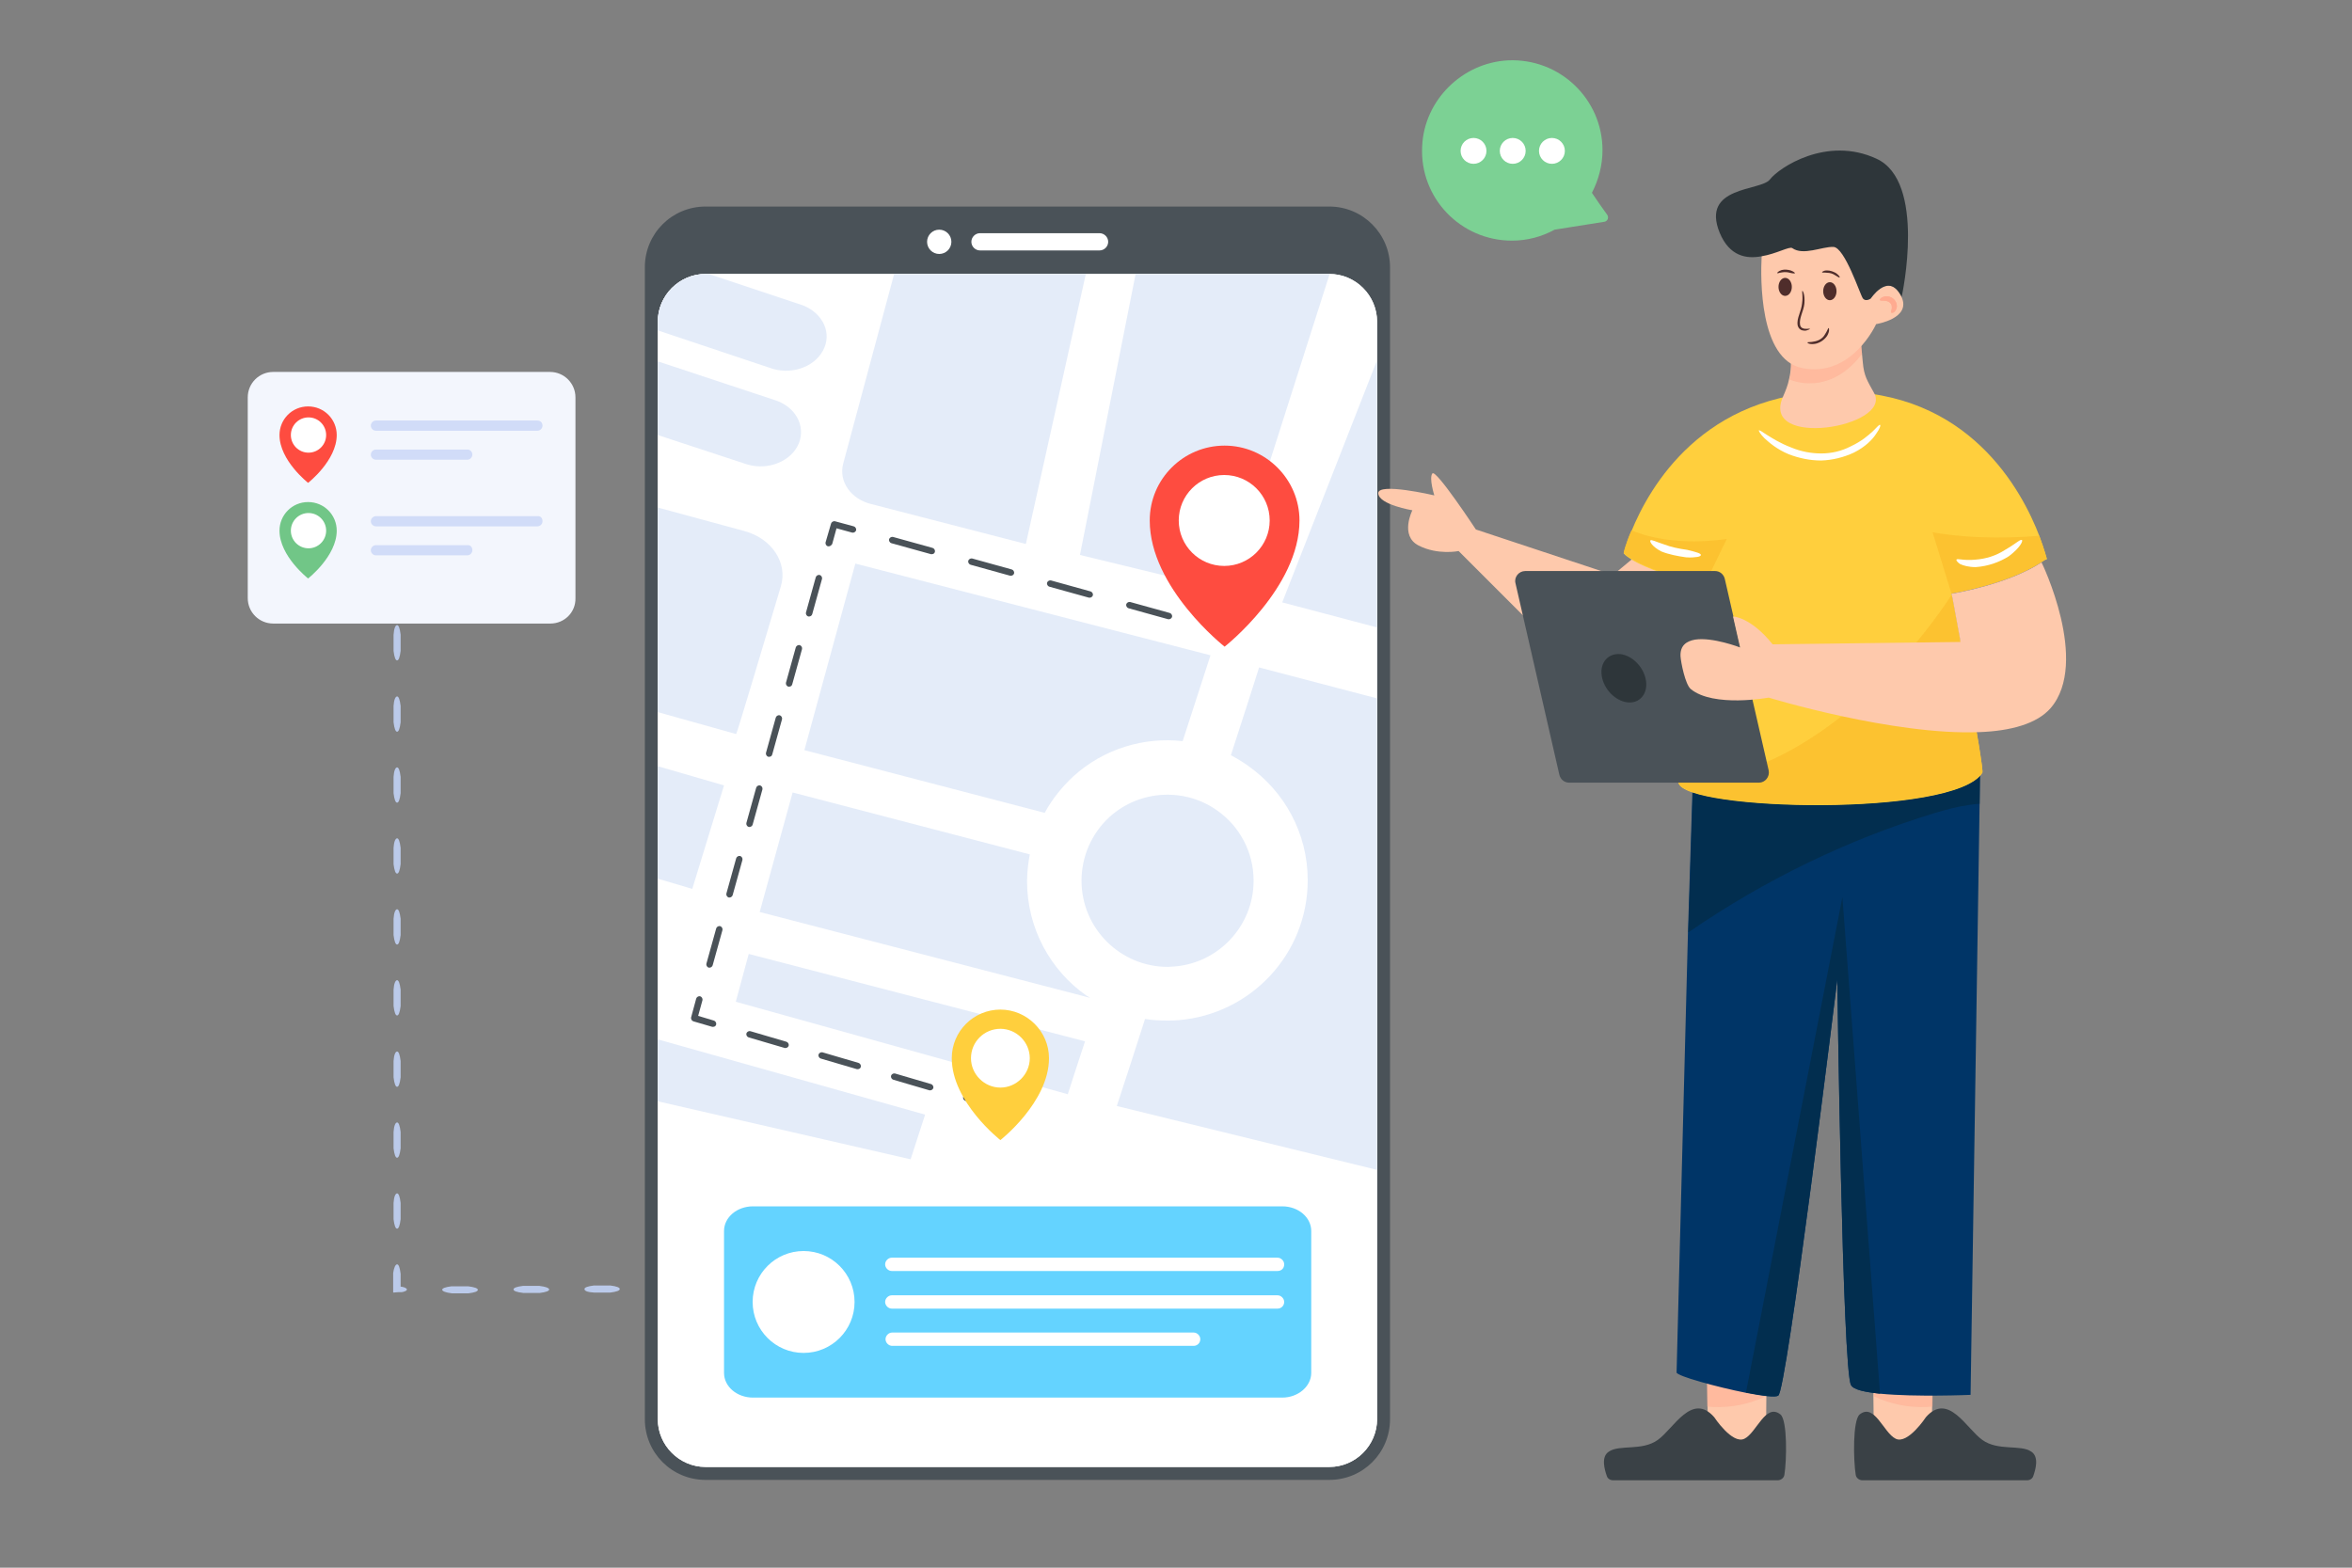 <?xml version="1.0" encoding="utf-8"?>
<!-- Generator: Adobe Illustrator 25.2.0, SVG Export Plug-In . SVG Version: 6.00 Build 0)  -->
<svg version="1.1" id="Layer_1" xmlns="http://www.w3.org/2000/svg" xmlns:xlink="http://www.w3.org/1999/xlink" x="0px" y="0px"
	 viewBox="0 0 600 400" style="enable-background:new 0 0 600 400;" xml:space="preserve">
<rect x="0" y="0" width="600" height="400" fill="#808080" stroke="none"/>
<style type="text/css">
	.st0{fill:#BBCAEA;}
	.st1{fill:#4A5258;}
	.st2{fill:#FFFFFF;}
	.st3{fill:#E4ECF9;}
	.st4{fill:#64D3FF;}
	.st5{fill:#FFCF3D;}
	.st6{fill:#FE4C40;}
	.st7{fill:#FEC9AC;}
	.st8{opacity:0.5;}
	.st9{fill:#FFAB90;}
	.st10{fill:#3A4146;}
	.st11{fill:#003567;}
	.st12{fill:#022E4F;}
	.st13{fill:#FCC230;}
	.st14{fill:#2E363A;}
	.st15{fill:#4F2D2B;}
	.st16{fill:#F3F6FD;}
	.st17{fill:#D1DCF8;}
	.st18{fill:#71C687;}
	.st19{fill:#7CD194;}
</style>
<g id="Gps_Navigation">
	<g>
		<g>
			<g>
				<g>
					<g>
						<path class="st0" d="M167.2,329c0-0.4,0.8-0.7,2.5-0.9l4.2,0.1c1.6,0.2,2.4,0.6,2.4,1c0,0.4-0.9,0.7-2.5,0.9l-4.1-0.1
							C168,329.7,167.2,329.4,167.2,329z"/>
					</g>
				</g>
			</g>
			<g>
				<g>
					<g>
						<path class="st0" d="M149.1,328.9c0-0.4,0.8-0.7,2.4-0.9l4.2,0c1.6,0.2,2.4,0.5,2.4,0.9c0,0.4-0.8,0.7-2.4,0.9l-4.2,0
							C149.9,329.7,149.1,329.4,149.1,328.9z"/>
					</g>
				</g>
			</g>
			<g>
				<g>
					<g>
						<path class="st0" d="M131,329c0-0.4,0.8-0.7,2.4-0.9l4.2,0c1.6,0.2,2.4,0.5,2.5,0.9c0,0.4-0.8,0.7-2.4,0.9l-4.2,0
							C131.8,329.7,131,329.4,131,329z"/>
					</g>
				</g>
			</g>
			<g>
				<g>
					<g>
						<path class="st0" d="M112.8,329.1c0-0.4,0.8-0.7,2.4-0.9l4.2,0c1.6,0.2,2.5,0.5,2.5,0.9c0,0.4-0.8,0.7-2.4,0.9l-4.2,0
							C113.7,329.8,112.9,329.5,112.8,329.1z"/>
					</g>
				</g>
			</g>
			<g>
				<g>
					<g>
						<path class="st0" d="M101.3,322.6c0.4,0,0.7,0.8,0.9,2.4v3.2c0,0,0,0,0,0.1c0,0,0,0,0,0c0,0,0.1,0,0.2,0
							c0.3,0.1,0.6,0.1,0.8,0.2c0.4,0.2,0.6,0.3,0.6,0.5c0,0.2-0.2,0.4-0.6,0.5c-0.2,0.1-0.5,0.2-0.8,0.2c-0.1,0-0.1,0-0.3,0
							c-0.2,0-0.3,0-0.5,0c-0.4,0-0.8,0.1-1.2,0.1l-0.1,0v-5C100.5,323.4,100.9,322.6,101.3,322.6z"/>
					</g>
				</g>
			</g>
			<g>
				<g>
					<g>
						<path class="st0" d="M101.3,304.5c0.4,0,0.7,0.8,0.9,2.4v4.2c-0.2,1.6-0.5,2.4-0.9,2.4c-0.4,0-0.7-0.8-0.9-2.4v-4.2
							C100.5,305.3,100.9,304.5,101.3,304.5z"/>
					</g>
				</g>
			</g>
			<g>
				<g>
					<g>
						<path class="st0" d="M101.3,286.4c0.4,0,0.7,0.8,0.9,2.4v4.2c-0.2,1.6-0.5,2.4-0.9,2.4c-0.4,0-0.7-0.8-0.9-2.4v-4.2
							C100.5,287.2,100.9,286.4,101.3,286.4z"/>
					</g>
				</g>
			</g>
			<g>
				<g>
					<g>
						<path class="st0" d="M101.3,268.3c0.4,0,0.7,0.8,0.9,2.4v4.2c-0.2,1.6-0.5,2.4-0.9,2.4c-0.4,0-0.7-0.8-0.9-2.4v-4.2
							C100.5,269.1,100.9,268.3,101.3,268.3z"/>
					</g>
				</g>
			</g>
			<g>
				<g>
					<g>
						<path class="st0" d="M101.3,250.1c0.4,0,0.7,0.8,0.9,2.4v4.2c-0.2,1.6-0.5,2.4-0.9,2.4c-0.4,0-0.7-0.8-0.9-2.4v-4.2
							C100.5,250.9,100.9,250.1,101.3,250.1z"/>
					</g>
				</g>
			</g>
			<g>
				<g>
					<g>
						<path class="st0" d="M101.3,232c0.4,0,0.7,0.8,0.9,2.4v4.2c-0.2,1.6-0.5,2.4-0.9,2.4c-0.4,0-0.7-0.8-0.9-2.4v-4.2
							C100.5,232.8,100.9,232,101.3,232z"/>
					</g>
				</g>
			</g>
			<g>
				<g>
					<g>
						<path class="st0" d="M101.3,213.9c0.4,0,0.7,0.8,0.9,2.4v4.2c-0.2,1.6-0.5,2.4-0.9,2.4c-0.4,0-0.7-0.8-0.9-2.4v-4.2
							C100.5,214.7,100.9,213.9,101.3,213.9z"/>
					</g>
				</g>
			</g>
			<g>
				<g>
					<g>
						<path class="st0" d="M101.3,195.8c0.4,0,0.7,0.8,0.9,2.4v4.2c-0.2,1.6-0.5,2.4-0.9,2.4c-0.4,0-0.7-0.8-0.9-2.4v-4.2
							C100.5,196.6,100.9,195.8,101.3,195.8z"/>
					</g>
				</g>
			</g>
			<g>
				<g>
					<g>
						<path class="st0" d="M101.3,177.7c0.4,0,0.7,0.8,0.9,2.4v4.2c-0.2,1.6-0.5,2.4-0.9,2.4c-0.4,0-0.7-0.8-0.9-2.4v-4.2
							C100.5,178.5,100.9,177.7,101.3,177.7z"/>
					</g>
				</g>
			</g>
			<g>
				<g>
					<g>
						<path class="st0" d="M101.3,159.5c0.4,0,0.7,0.8,0.9,2.4v4.2c-0.2,1.6-0.5,2.4-0.9,2.4c-0.4,0-0.7-0.8-0.9-2.4V162
							C100.5,160.3,100.9,159.5,101.3,159.5z"/>
					</g>
				</g>
			</g>
			<g>
				<g>
					<g>
						<path class="st0" d="M101.3,141.4c0.4,0,0.7,0.8,0.9,2.4v4.2c-0.2,1.6-0.5,2.4-0.9,2.4c-0.4,0-0.7-0.8-0.9-2.4v-4.2
							C100.5,142.2,100.9,141.4,101.3,141.4z"/>
					</g>
				</g>
			</g>
		</g>
		<g>
			<g>
				<g>
					<g>
						<g>
							<g>
								<g>
									<g>
										<path class="st1" d="M354.6,68.2v293.9c0,8.6-6.9,15.5-15.5,15.5H180c-8.6,0-15.5-6.9-15.5-15.5V68.2
											c0-8.6,6.9-15.5,15.5-15.5h159.1C347.7,52.7,354.6,59.7,354.6,68.2z"/>
									</g>
								</g>
								<g>
									<g>
										<path class="st2" d="M180,374.3c-6.7,0-12.2-5.5-12.2-12.2v-280c0-6.7,5.5-12.2,12.2-12.2h159.1c6.7,0,12.2,5.5,12.2,12.2
											v280c0,6.7-5.5,12.2-12.2,12.2H180z"/>
									</g>
								</g>
								<g>
									<g>
										<path class="st2" d="M351.3,82.1v280c0,6.7-5.5,12.2-12.2,12.2H180c-6.7,0-12.2-5.5-12.2-12.2v-280
											c0-6.7,5.5-12.2,12.2-12.2h159.1C345.9,69.9,351.3,75.4,351.3,82.1z"/>
									</g>
								</g>
							</g>
						</g>
						<g>
							<g>
								<g>
									<circle class="st2" cx="239.6" cy="61.7" r="3.1"/>
								</g>
							</g>
							<g>
								<g>
									<path class="st2" d="M282.7,61.7c0,1.2-1,2.2-2.2,2.2H250c-1.2,0-2.2-1-2.2-2.2c0-1.2,1-2.2,2.2-2.2h30.5
										C281.7,59.5,282.7,60.5,282.7,61.7z"/>
								</g>
							</g>
						</g>
					</g>
					<g>
						<g>
							<g>
								<polygon class="st3" points="339.2,69.9 313.4,150.8 275.5,141.6 289.7,69.9 								"/>
							</g>
						</g>
						<g>
							<g>
								<path class="st3" d="M277,69.9l-15.3,68.9l-39.5-10.2c-5.2-1.3-8.3-5.8-7.1-10.3l13-48.4H277z"/>
							</g>
						</g>
						<g>
							<g>
								<polygon class="st3" points="351.3,91.9 351.3,160.1 327.1,153.7 								"/>
							</g>
						</g>
						<g>
							<g>
								<path class="st3" d="M203.8,113.1c-1.9,4.6-7.8,7-13.2,5.4l-22.8-7.5V92.2l29.6,9.8C202.8,103.6,205.6,108.5,203.8,113.1z"
									/>
							</g>
						</g>
						<g>
							<g>
								<path class="st3" d="M210.3,88.7c-1.9,4.6-7.8,7-13.2,5.4l-29.3-9.8v-2.2c0-6.7,5.5-12.2,12.2-12.2h0.8l23.1,7.7
									C209.3,79.2,212.2,84.2,210.3,88.7z"/>
							</g>
						</g>
						<g>
							<g>
								<path class="st3" d="M167.8,181.7l20,5.6c0.3-0.5,7.2-23.6,11.4-37.7c1.8-6-2.3-12.2-9.3-14.1l-22.1-6V181.7z"/>
							</g>
						</g>
						<g>
							<g>
								<polygon class="st3" points="167.8,224.2 176.6,226.8 184.7,200.4 167.8,195.5 								"/>
							</g>
						</g>
						<g>
							<g>
								<path class="st3" d="M191,243.4l85.8,22.3c-1.6,4.8-3.1,9.4-4.4,13.5l-84.7-23.6L191,243.4z"/>
							</g>
						</g>
						<g>
							<g>
								<polygon class="st3" points="236,284.4 232.3,295.8 167.8,281 167.8,265.2 								"/>
							</g>
						</g>
						<g>
							<g>
								<path class="st3" d="M278.1,254.6l-84.3-21.9l8.4-30.5l60.5,15.8c-0.3,1.6-0.7,4.4-0.7,6.8c0,12.1,6,22.8,15.1,29.2
									C277.5,254.2,277.8,254.4,278.1,254.6z"/>
							</g>
						</g>
						<g>
							<g>
								<path class="st3" d="M308.8,167.2c-1.4,4.3-3.9,12.1-7.1,21.9c-9.8-1.1-20.1,1.9-27.9,9c-2.9,2.7-5.4,5.8-7.3,9.3l-61.3-16
									l13-47.6L308.8,167.2z"/>
							</g>
						</g>
						<g>
							<g>
								<path class="st3" d="M351.3,178.2v120.3l-66.4-16.3c2.6-7.9,5-15.3,7.2-22.2c1.9,0.3,3.8,0.4,5.7,0.4c1,0,1.9,0,2.8-0.1
									c18.5-1.5,33-16.9,33-35.7c0-12.1-6-22.7-15.2-29.2c-1.4-1-2.9-1.9-4.4-2.7c3.8-11.8,6-18.5,7.2-22.4L351.3,178.2z"/>
							</g>
						</g>
						<g>
							<g>
								<path class="st3" d="M319.8,224.7c0,11.5-8.9,21-20.2,21.9c-0.6,0-1.2,0.1-1.7,0.1c-12.1,0-22-9.8-22-22
									c0-6.1,2.5-12,7.2-16.3c7.8-7,19.3-7.4,27.4-1.6C316.1,210.7,319.8,217.3,319.8,224.7z"/>
							</g>
						</g>
					</g>
					<g>
						<g>
							<path class="st4" d="M334.5,314.1v36.2c0,3.4-3.3,6.3-7.4,6.3h-135c-4.1,0-7.4-2.8-7.4-6.3v-36.2c0-3.5,3.3-6.3,7.4-6.3h135
								C331.2,307.8,334.5,310.6,334.5,314.1z"/>
						</g>
					</g>
					<g>
						<g>
							<g>
								<circle class="st2" cx="205" cy="332.2" r="13"/>
							</g>
						</g>
					</g>
				</g>
				<g>
					<g>
						<g>
							<path class="st2" d="M325.9,324.3h-98.4c-0.9,0-1.7-0.8-1.7-1.7l0,0c0-0.9,0.8-1.7,1.7-1.7h98.4c0.9,0,1.7,0.8,1.7,1.7l0,0
								C327.6,323.6,326.9,324.3,325.9,324.3z"/>
						</g>
					</g>
					<g>
						<g>
							<path class="st2" d="M325.9,333.9h-98.4c-0.9,0-1.7-0.8-1.7-1.7l0,0c0-0.9,0.8-1.7,1.7-1.7h98.4c0.9,0,1.7,0.8,1.7,1.7l0,0
								C327.6,333.1,326.9,333.9,325.9,333.9z"/>
						</g>
					</g>
					<g>
						<g>
							<path class="st2" d="M304.5,343.4h-76.9c-0.9,0-1.7-0.8-1.7-1.7l0,0c0-0.9,0.8-1.7,1.7-1.7h76.9c0.9,0,1.7,0.8,1.7,1.7l0,0
								C306.2,342.7,305.4,343.4,304.5,343.4z"/>
						</g>
					</g>
				</g>
				<g>
					<g>
						<g>
							<g>
								<path class="st1" d="M251.3,282.3c-0.1,0-0.2,0-0.2,0l-4.8-1.4c-0.4-0.1-0.7-0.6-0.6-1c0.1-0.4,0.6-0.7,1-0.6l4.8,1.4
									c0.4,0.1,0.7,0.6,0.6,1C252,282,251.6,282.3,251.3,282.3z"/>
							</g>
						</g>
					</g>
					<g>
						<g>
							<g>
								<path class="st1" d="M237.3,278.2c-0.1,0-0.2,0-0.2,0l-9.2-2.7c-0.4-0.1-0.7-0.6-0.6-1c0.1-0.4,0.6-0.7,1-0.6l9.2,2.7
									c0.4,0.1,0.7,0.6,0.6,1C238,277.9,237.7,278.2,237.3,278.2z M218.8,272.8c-0.1,0-0.2,0-0.2,0l-9.2-2.7
									c-0.4-0.1-0.7-0.6-0.6-1c0.1-0.4,0.6-0.7,1-0.6l9.2,2.7c0.4,0.1,0.7,0.6,0.6,1C219.5,272.6,219.2,272.8,218.8,272.8z
									 M200.4,267.4c-0.1,0-0.2,0-0.2,0l-9.2-2.7c-0.4-0.1-0.7-0.6-0.6-1c0.1-0.4,0.6-0.7,1-0.6l9.2,2.7c0.4,0.1,0.7,0.6,0.6,1
									C201.1,267.2,200.7,267.4,200.4,267.4z"/>
							</g>
						</g>
					</g>
					<g>
						<g>
							<g>
								<path class="st1" d="M181.9,262c-0.1,0-0.2,0-0.2,0l-4.8-1.4c-0.4-0.1-0.7-0.6-0.6-1l1.3-4.8c0.1-0.4,0.6-0.7,1-0.6
									c0.4,0.1,0.7,0.6,0.6,1l-1.1,4l4,1.2c0.4,0.1,0.7,0.6,0.6,1C182.6,261.8,182.3,262,181.9,262z"/>
							</g>
						</g>
					</g>
					<g>
						<g>
							<g>
								<path class="st1" d="M181,246.9c-0.1,0-0.2,0-0.2,0c-0.4-0.1-0.7-0.6-0.6-1l2.5-9c0.1-0.4,0.6-0.7,1-0.6
									c0.4,0.1,0.7,0.6,0.6,1l-2.5,9C181.7,246.6,181.4,246.9,181,246.9z M186.1,229c-0.1,0-0.2,0-0.2,0c-0.4-0.1-0.7-0.6-0.6-1
									l2.5-9c0.1-0.4,0.6-0.7,1-0.6c0.4,0.1,0.7,0.6,0.6,1l-2.5,9C186.8,228.7,186.5,229,186.1,229z M191.2,211
									c-0.1,0-0.2,0-0.2,0c-0.4-0.1-0.7-0.6-0.6-1l2.5-9c0.1-0.4,0.6-0.7,1-0.6c0.4,0.1,0.7,0.6,0.6,1l-2.5,9
									C191.9,210.8,191.5,211,191.2,211z M196.2,193.1c-0.1,0-0.2,0-0.2,0c-0.4-0.1-0.7-0.6-0.6-1l2.5-9c0.1-0.4,0.6-0.7,1-0.6
									c0.4,0.1,0.7,0.6,0.6,1l-2.5,9C196.9,192.9,196.6,193.1,196.2,193.1z M201.3,175.2c-0.1,0-0.2,0-0.2,0
									c-0.4-0.1-0.7-0.6-0.6-1l2.5-9c0.1-0.4,0.6-0.7,1-0.6c0.4,0.1,0.7,0.6,0.6,1l-2.5,9C202,175,201.7,175.2,201.3,175.2z
									 M206.4,157.3c-0.1,0-0.2,0-0.2,0c-0.4-0.1-0.7-0.6-0.6-1l2.5-9c0.1-0.4,0.6-0.7,1-0.6c0.4,0.1,0.7,0.6,0.6,1l-2.5,9
									C207.1,157.1,206.7,157.3,206.4,157.3z"/>
							</g>
						</g>
					</g>
					<g>
						<g>
							<g>
								<path class="st1" d="M211.4,139.4c-0.1,0-0.2,0-0.2,0c-0.4-0.1-0.7-0.6-0.6-1l1.4-4.8c0.1-0.4,0.6-0.7,1-0.6l4.8,1.3
									c0.4,0.1,0.7,0.6,0.6,1c-0.1,0.4-0.6,0.7-1,0.6l-4-1.1l-1.1,4C212.1,139.1,211.8,139.4,211.4,139.4z"/>
							</g>
						</g>
					</g>
					<g>
						<g>
							<g>
								<path class="st1" d="M298.2,158c-0.1,0-0.1,0-0.2,0l-10.1-2.8c-0.4-0.1-0.7-0.6-0.6-1c0.1-0.4,0.6-0.7,1-0.6l10.1,2.8
									c0.4,0.1,0.7,0.6,0.6,1C298.9,157.7,298.6,158,298.2,158z M278,152.5c-0.1,0-0.1,0-0.2,0l-10.1-2.8c-0.4-0.1-0.7-0.6-0.6-1
									c0.1-0.4,0.6-0.7,1-0.6l10.1,2.8c0.4,0.1,0.7,0.6,0.6,1C278.7,152.2,278.4,152.5,278,152.5z M257.9,146.9
									c-0.1,0-0.1,0-0.2,0l-10.1-2.8c-0.4-0.1-0.7-0.6-0.6-1c0.1-0.4,0.6-0.7,1-0.6l10.1,2.8c0.4,0.1,0.7,0.6,0.6,1
									C258.6,146.7,258.2,146.9,257.9,146.9z M237.7,141.4c-0.1,0-0.1,0-0.2,0l-10.1-2.8c-0.4-0.1-0.7-0.6-0.6-1
									c0.1-0.4,0.6-0.7,1-0.6l10.1,2.8c0.4,0.1,0.7,0.6,0.6,1C238.4,141.2,238.1,141.4,237.7,141.4z"/>
							</g>
						</g>
					</g>
					<g>
						<g>
							<g>
								<path class="st1" d="M313.1,162c-0.1,0-0.1,0-0.2,0l-4.8-1.3c-0.4-0.1-0.7-0.6-0.6-1c0.1-0.4,0.6-0.7,1-0.6l4.8,1.3
									c0.4,0.1,0.7,0.6,0.6,1C313.8,161.8,313.4,162,313.1,162z"/>
							</g>
						</g>
					</g>
				</g>
				<g>
					<g>
						<g>
							<path class="st5" d="M267.6,270c0,11.2-12.4,20.9-12.4,20.9s-12.4-9.7-12.4-20.9c0-6.9,5.6-12.4,12.4-12.4
								C262,257.6,267.6,263.2,267.6,270z"/>
						</g>
					</g>
					<g>
						<g>
							<path class="st2" d="M262.7,270c0,4.1-3.4,7.5-7.5,7.5c-4.1,0-7.5-3.4-7.5-7.5c0-4.2,3.4-7.5,7.5-7.5
								C259.3,262.5,262.7,265.9,262.7,270z"/>
						</g>
					</g>
				</g>
			</g>
			<g>
				<g>
					<g>
						<path class="st6" d="M331.5,132.8c0,17.2-19.1,32.2-19.1,32.2s-19.1-15-19.1-32.2c0-10.6,8.6-19.1,19.1-19.1
							C322.9,113.7,331.5,122.3,331.5,132.8z"/>
					</g>
				</g>
				<g>
					<g>
						<circle class="st2" cx="312.3" cy="132.8" r="11.6"/>
					</g>
				</g>
			</g>
		</g>
		<g>
			<g>
				<g>
					<g>
						<g>
							<g>
								<path class="st7" d="M478,365.9l9.3,6.4l5.4-2.4c0,0,0.1-4.5,0.2-11.1c0.1-5,0.1-9.5,0.1-9.8c0-0.7-13.9,0.1-14.6,0.4
									c-0.3,0.1-0.4,3.1-0.5,6.8C478,361.7,478,365.4,478,365.9z"/>
							</g>
						</g>
						<g class="st8">
							<g>
								<path class="st9" d="M478.1,356.3c4.2,2,8.8,2.9,13.4,2.7c0.5,0,1-0.1,1.5-0.1c0.1-5,0.1-9.5,0.1-9.8
									c0-0.7-13.9,0.1-14.6,0.4C478.3,349.5,478.2,352.6,478.1,356.3z"/>
							</g>
						</g>
						<g>
							<g>
								<g>
									<path class="st10" d="M473.4,376.3c0.1,0.8,0.9,1.4,1.7,1.4h42c0.7,0,1.4-0.4,1.6-1.1c0.6-1.7,1.5-4.9-0.5-6.2
										c-2.7-1.9-8.5-0.1-12.5-3c-4-2.8-8.7-12.3-14.4-5.8c0,0-4.6,7-7.7,5.5c-3.1-1.5-5.4-9.2-9.2-6.2
										C472.6,362.4,472.8,372.7,473.4,376.3z"/>
								</g>
							</g>
						</g>
					</g>
					<g>
						<g>
							<g>
								<path class="st7" d="M450.5,365.9l-9.3,6.4l-5.4-2.4c0,0-0.1-4.5-0.2-11.1c-0.1-5-0.1-9.5-0.1-9.8c0-0.7,13.9,0.1,14.6,0.4
									c0.3,0.1,0.4,3.1,0.5,6.8C450.6,361.7,450.5,365.4,450.5,365.9z"/>
							</g>
						</g>
						<g class="st8">
							<g>
								<path class="st9" d="M450.4,356.3c-4.2,2-8.8,2.9-13.4,2.7c-0.5,0-1-0.1-1.5-0.1c-0.1-5-0.1-9.5-0.1-9.8
									c0-0.7,13.9,0.1,14.6,0.4C450.3,349.5,450.4,352.6,450.4,356.3z"/>
							</g>
						</g>
						<g>
							<g>
								<g>
									<path class="st10" d="M455.2,376.3c-0.1,0.8-0.9,1.4-1.7,1.4h-42c-0.7,0-1.4-0.4-1.6-1.1c-0.6-1.7-1.5-4.9,0.5-6.2
										c2.7-1.9,8.5-0.1,12.5-3c4-2.8,8.7-12.3,14.4-5.8c0,0,4.6,7,7.7,5.5c3.1-1.5,5.4-9.2,9.2-6.2
										C456,362.4,455.8,372.7,455.2,376.3z"/>
								</g>
							</g>
						</g>
					</g>
					<g>
						<g>
							<path class="st11" d="M505.1,196.6l-0.1,8.5l-2.3,150.8c0,0-14,0.6-23.1-0.3c-3.8-0.4-6.8-1-7.4-2.2
								c-2.2-3.7-3.5-103.5-3.5-103.5s-13,106.2-15.1,106.2c-0.7,0.5-4,0.1-8.1-0.7c-7.6-1.5-17.7-4.3-17.8-5.2l2.9-112.2l1.4-44.2
								L505.1,196.6z"/>
						</g>
					</g>
					<g>
						<g>
							<path class="st12" d="M505.1,196.6l-0.1,8.5c-1,0-1.9,0.2-2.8,0.3c-2.9,0.4-5.7,1.2-8.5,2c-22.4,6.8-43.7,17.2-63,30.5
								l1.4-44.2L505.1,196.6z"/>
						</g>
					</g>
					<g>
						<g>
							<path class="st12" d="M479.6,355.6c-3.8-0.4-6.8-1-7.4-2.2c-2.2-3.7-3.5-103.5-3.5-103.5s-13,106.2-15.1,106.2
								c-0.7,0.5-4,0-8.2-0.8L470,228.9L479.6,355.6z"/>
						</g>
					</g>
				</g>
				<g>
					<g>
						<g>
							<path class="st7" d="M432.7,148.9c0,0-4.9,14.5-4.9,14.6c-0.1,0.1-32.8,0-32.8,0l-22.9-22.9c0,0-5.3,1.1-10.2-1.4
								c-4.9-2.5-1.6-9-1.6-9s-8.5-1.4-8.7-4.3c-0.2-2.9,14.3,0.5,14.3,0.5s-1.4-4.4-0.5-5.6c0.9-1.2,11.1,14.3,11.1,14.3l35,11.6
								l4.8-4l0,0C420.1,144.9,426.7,147.1,432.7,148.9L432.7,148.9z"/>
						</g>
					</g>
					<g>
						<g>
							<path class="st5" d="M520.8,143.4c-8.9,5.8-23,8-23,8l0.1,0.3c0,0,8.4,44.6,7.8,45.5c-7.1,11.4-75.8,9.7-77.5,2.6
								c0,0,0-0.1,0-0.1c-0.4-3.5,1.2-16.3,3-28c0.4-2.9,0.9-5.8,1.3-8.4c1.2-7.8,2.2-13.6,2.2-13.6v0c-0.7-0.2-1.3-0.4-2-0.6h0
								c-6-1.8-12.6-4-16.3-6.2l0,0c-0.9-0.6-1.7-1.1-2.2-1.7c0,0,0.5-2.3,2-5.7c4.6-11.3,18.3-35.3,52-35.6
								c34-0.3,47.6,25.2,52.1,37c1.3,3.5,1.9,5.8,1.9,5.8C521.7,142.8,521.3,143.1,520.8,143.4z"/>
						</g>
					</g>
					<g>
						<g>
							<path class="st7" d="M454.9,101.1c0.6-1.4,1.2-2.8,1.5-4.4c0.5-2,0.6-4.2,0.3-6.6l17.9-3.8l0.4,4l0.2,2.1
								c0.3,3.6,1.2,4.8,2.9,7.9C482.8,109,448.7,114.7,454.9,101.1z"/>
						</g>
					</g>
					<g class="st8">
						<g>
							<path class="st9" d="M475,90.3c-2.9,3.9-8.4,8.8-16.4,7.2c-0.8-0.2-1.5-0.4-2.1-0.7c0.5-2,0.6-4.2,0.3-6.6l17.9-3.8L475,90.3
								z"/>
						</g>
					</g>
					<g>
						<g>
							<path class="st13" d="M440.5,137.5l-5.8,12c-0.7-0.2-1.3-0.4-2-0.6h0c-6-1.8-12.6-4-16.3-6.2l0,0c-0.9-0.6-1.7-1.1-2.2-1.7
								c0,0,0.5-2.3,2-5.7C426.9,139.9,440.5,137.5,440.5,137.5z"/>
						</g>
					</g>
					<g>
						<g>
							<path class="st13" d="M520.8,143.4c-8.9,5.8-23,8-23,8l0.1,0.3l-4.9-15.9c0,0,10.9,2.3,27.2,0.9c1.3,3.5,1.9,5.8,1.9,5.8
								C521.7,142.8,521.3,143.1,520.8,143.4z"/>
						</g>
					</g>
					<g>
						<g>
							<path class="st13" d="M505.7,197.1c-7.1,11.4-75.8,9.7-77.5,2.6c40.8-1.2,69.7-48,69.7-48S506.3,196.2,505.7,197.1z"/>
						</g>
					</g>
					<g>
						<g>
							<path class="st1" d="M448.7,199.7h-48.4c-1.2,0-2.2-0.8-2.5-2l-11.2-48.9c-0.4-1.6,0.9-3.1,2.5-3.1h48.4c1.2,0,2.2,0.8,2.5,2
								l11.2,48.9C451.5,198.2,450.3,199.7,448.7,199.7z"/>
						</g>
					</g>
					<g>
						<g>
							<path class="st7" d="M523.1,180.7c-3.5,4-10.2,5.8-18.1,6.1c-22,0.9-53.8-8.8-53.8-8.8s-14.1,2.6-19.9-2.2
								c-1.4-1.2-2.5-6.8-2.6-8.4c-0.1-2.7,1.5-3.8,3.7-4.2c4.5-0.7,11.5,2,11.5,2l-1.8-7.9c0,0,4.5,0.1,10.1,7.1l47.9-0.6l-0.1-0.8
								l-1.9-10.3l-0.2-0.9l-0.1-0.3c0,0,14.1-2.2,23-8C520.8,143.4,533.2,169,523.1,180.7z"/>
						</g>
					</g>
					<g>
						<g>
							<path class="st7" d="M478.6,82.7c0,0-6.2,13.8-18.9,11.2c-10.9-2.2-10.6-22.9-10.3-28.5c0-0.9,0.1-1.4,0.1-1.4l26.7-6.1
								l1,18.3c0,0,4.1-6.3,7.3-1.5c0.3,0.4,0.5,0.7,0.6,1.1C487.6,81.3,478.6,82.7,478.6,82.7z"/>
						</g>
					</g>
					<g>
						<g>
							<path class="st14" d="M485.1,75.8c-0.1-0.3-0.3-0.7-0.6-1.1c-3.2-4.8-7.3,1.5-7.3,1.5s-1.3,0.9-2-0.1c-0.7-1-4.6-13-7.5-13.1
								c-2.9-0.1-7.7,2.3-10.5,0.3c-0.7-0.5-4.1,1.5-7.9,2.1c-3.8,0.7-8.1,0-10.6-6c-4.9-12,10.5-10.6,12.8-13.6
								c2.3-3,14.5-11.2,27.2-5.3C491.4,46.3,485.3,75.1,485.1,75.8z"/>
						</g>
					</g>
					<g>
						<g>
							<ellipse class="st15" cx="466.8" cy="74.3" rx="1.7" ry="2.3"/>
						</g>
					</g>
					<g>
						<g>
							<ellipse class="st15" cx="455.4" cy="73.2" rx="1.7" ry="2.3"/>
						</g>
					</g>
					<g>
						<g>
							<g>
								<path class="st15" d="M461.7,83.9c0,0.1-0.2,0.2-0.8,0.4c-0.3,0.1-0.7,0.1-1.1,0c-0.5-0.1-1-0.5-1.2-1.2
									c-0.2-1.1,0.1-2,0.4-2.9c0.3-0.9,0.6-1.8,0.7-2.7c0.3-2.1-0.1-3.2,0.1-3.3c0.1,0,0.7,1,0.5,3.3c-0.2,1.9-1.4,3.7-1.1,5.4
									c0.2,1,1.2,1,1.7,1C461.4,83.9,461.7,83.8,461.7,83.9z"/>
							</g>
						</g>
					</g>
					<g>
						<g>
							<g>
								<path class="st15" d="M461.1,87.4c0-0.2,0.7,0,1.9-0.3c1-0.2,2-0.8,2.5-1.7c0.7-1,0.8-1.7,1-1.7c0.1,0,0.3,0.8-0.4,2
									c-0.7,1-1.7,1.7-2.9,2C461.7,88,461,87.5,461.1,87.4z"/>
							</g>
						</g>
					</g>
					<g>
						<g>
							<path class="st14" d="M415.1,179.2c-3.1-0.4-6-3.4-6.5-6.8c-0.5-3.4,1.7-5.8,4.8-5.5c3.1,0.4,6,3.4,6.5,6.8
								C420.4,177.1,418.2,179.6,415.1,179.2z"/>
						</g>
					</g>
				</g>
			</g>
			<g>
				<g>
					<g>
						<path class="st15" d="M457.9,69.7c0,0.1-0.5,0.1-1.3-0.1c-0.7-0.2-1.4-0.2-2-0.1c-0.8,0.1-1.1,0.3-1.2,0.2
							c-0.1-0.1,0.2-0.5,1.1-0.8c0.8-0.2,1.6-0.1,2.3,0.1C457.6,69.3,457.9,69.6,457.9,69.7z"/>
					</g>
				</g>
			</g>
			<g>
				<g>
					<g>
						<path class="st15" d="M469.3,70.8c-0.1,0.1-0.5-0.2-1.2-0.6c-0.6-0.4-1.3-0.6-2-0.6c-0.8-0.1-1.2,0-1.3-0.1
							c0-0.1,0.3-0.5,1.3-0.5c0.8,0,1.6,0.3,2.3,0.7C469.2,70.3,469.4,70.7,469.3,70.8z"/>
					</g>
				</g>
			</g>
			<g>
				<g>
					<g>
						<path class="st9" d="M482.4,79.7c-0.1-0.2,0.3-0.7,0.2-1.5c0-0.7-0.7-1.3-1.4-1.4c-0.5-0.1-0.8-0.1-1.1-0.1
							c-0.2,0-0.4,0-0.5-0.1c-0.2-0.1,0.3-1,1.8-1c1.3,0.1,2.5,1.1,2.5,2.6c-0.1,0.8-0.5,1.3-0.8,1.5
							C482.7,79.9,482.5,79.8,482.4,79.7z"/>
					</g>
				</g>
			</g>
			<g>
				<g>
					<g>
						<path class="st9" d="M482.4,79.7c-0.1-0.2,0.3-0.7,0.2-1.5c0-0.7-0.7-1.3-1.4-1.4c-0.5-0.1-0.8-0.1-1.1-0.1
							c-0.2,0-0.4,0-0.5-0.1c-0.2-0.1,0.3-1,1.8-1c1.3,0.1,2.5,1.1,2.5,2.6c-0.1,0.8-0.5,1.3-0.8,1.5
							C482.7,79.9,482.5,79.8,482.4,79.7z"/>
					</g>
				</g>
			</g>
			<g>
				<g>
					<g>
						<path class="st2" d="M499.1,142.8c0.2-0.4,1.7,0.3,4.8,0c2.7-0.2,5.3-1,7.6-2.5c2.8-1.6,3.9-2.8,4.3-2.5
							c0.3,0.2-0.4,1.9-3.3,4.1c-2.5,1.6-5.5,2.6-8.5,2.8c-1.8,0-3.2-0.4-4-0.8C499.3,143.4,499,143,499.1,142.8z"/>
					</g>
				</g>
			</g>
			<g>
				<g>
					<g>
						<path class="st2" d="M448.7,109.8c0.1-0.1,0.8,0.3,2.1,1.2c1.3,0.8,3.3,2.1,6.2,3.2c2.4,1,5,1.5,7.6,1.5
							c2.6,0,5.2-0.6,7.5-1.8c2.8-1.3,4.5-2.8,5.7-3.9c1.1-1.1,1.6-1.7,1.8-1.6c0.2,0.1,0,0.9-1,2.3c-0.9,1.4-2.7,3.3-5.7,4.8
							c-2.6,1.2-5.4,1.9-8.3,2c-2.9,0-5.7-0.6-8.3-1.6c-3.1-1.3-5-3-6.2-4.1C449,110.7,448.6,109.9,448.7,109.8z"/>
					</g>
				</g>
			</g>
			<g>
				<g>
					<g>
						<path class="st2" d="M421,137.9c0.3-0.3,1.3,0.3,3.5,1c1.8,0.7,3.8,1.1,5.9,1.4c1.2,0.3,2.1,0.5,2.6,0.7
							c0.6,0.2,0.9,0.4,0.9,0.6c0,0.2-0.3,0.4-0.9,0.5c-0.7,0.1-1.6,0.2-2.9,0.1c-2.1-0.3-4.3-0.7-6.3-1.5
							C421.5,139.5,420.8,138.2,421,137.9z"/>
					</g>
				</g>
			</g>
		</g>
		<g>
			<g>
				<path class="st16" d="M140.4,159.1H69.7c-3.6,0-6.5-2.9-6.5-6.5v-51.2c0-3.6,2.9-6.5,6.5-6.5h70.6c3.6,0,6.5,2.9,6.5,6.5v51.2
					C146.9,156.2,144,159.1,140.4,159.1z"/>
			</g>
		</g>
		<g>
			<g>
				<g>
					<g>
						<path class="st6" d="M85.9,111c0,6.5-7.3,12.2-7.3,12.2s-7.3-5.7-7.3-12.2c0-4,3.2-7.3,7.3-7.3S85.9,107,85.9,111z"/>
					</g>
				</g>
				<g>
					<g>
						<circle class="st2" cx="78.7" cy="111" r="4.5"/>
					</g>
				</g>
			</g>
			<g>
				<g>
					<path class="st17" d="M138.4,108.6c0,0.7-0.6,1.3-1.3,1.3H95.9c-0.7,0-1.3-0.6-1.3-1.3s0.6-1.3,1.3-1.3h41.2
						C137.9,107.3,138.4,107.9,138.4,108.6z"/>
				</g>
			</g>
			<g>
				<g>
					<path class="st17" d="M120.5,116c0,0.7-0.6,1.3-1.3,1.3H95.9c-0.7,0-1.3-0.6-1.3-1.3c0-0.7,0.6-1.3,1.3-1.3h23.3
						C120,114.7,120.5,115.3,120.5,116z"/>
				</g>
			</g>
		</g>
		<g>
			<g>
				<g>
					<g>
						<path class="st18" d="M85.9,135.4c0,6.5-7.3,12.2-7.3,12.2s-7.3-5.7-7.3-12.2c0-4,3.2-7.3,7.3-7.3S85.9,131.4,85.9,135.4z"/>
					</g>
				</g>
				<g>
					<g>
						<circle class="st2" cx="78.7" cy="135.4" r="4.5"/>
					</g>
				</g>
			</g>
			<g>
				<g>
					<path class="st17" d="M138.4,133c0,0.7-0.6,1.3-1.3,1.3H95.9c-0.7,0-1.3-0.6-1.3-1.3c0-0.7,0.6-1.3,1.3-1.3h41.2
						C137.9,131.6,138.4,132.2,138.4,133z"/>
				</g>
			</g>
			<g>
				<g>
					<path class="st17" d="M120.5,140.4c0,0.7-0.6,1.3-1.3,1.3H95.9c-0.7,0-1.3-0.6-1.3-1.3s0.6-1.3,1.3-1.3h23.3
						C120,139,120.5,139.6,120.5,140.4z"/>
				</g>
			</g>
		</g>
		<g>
			<g>
				<g>
					<path class="st19" d="M410,54.8c0.5,0.7,0.1,1.7-0.8,1.8l-12.6,2h0c-3.3,1.8-7,2.8-10.9,2.8c-13.1,0-23.6-10.9-22.9-24.1
						c0.5-11.7,10.2-21.3,21.9-21.9c13.2-0.6,24.1,9.9,24.1,22.9c0,3.9-1,7.6-2.7,10.9C407.3,51,408.9,53.3,410,54.8z"/>
				</g>
			</g>
			<g>
				<g>
					<circle class="st2" cx="375.9" cy="38.5" r="3.3"/>
				</g>
			</g>
			<g>
				<g>
					<circle class="st2" cx="385.9" cy="38.5" r="3.3"/>
				</g>
			</g>
			<g>
				<g>
					<circle class="st2" cx="395.9" cy="38.5" r="3.3"/>
				</g>
			</g>
		</g>
	</g>
</g>
</svg>
